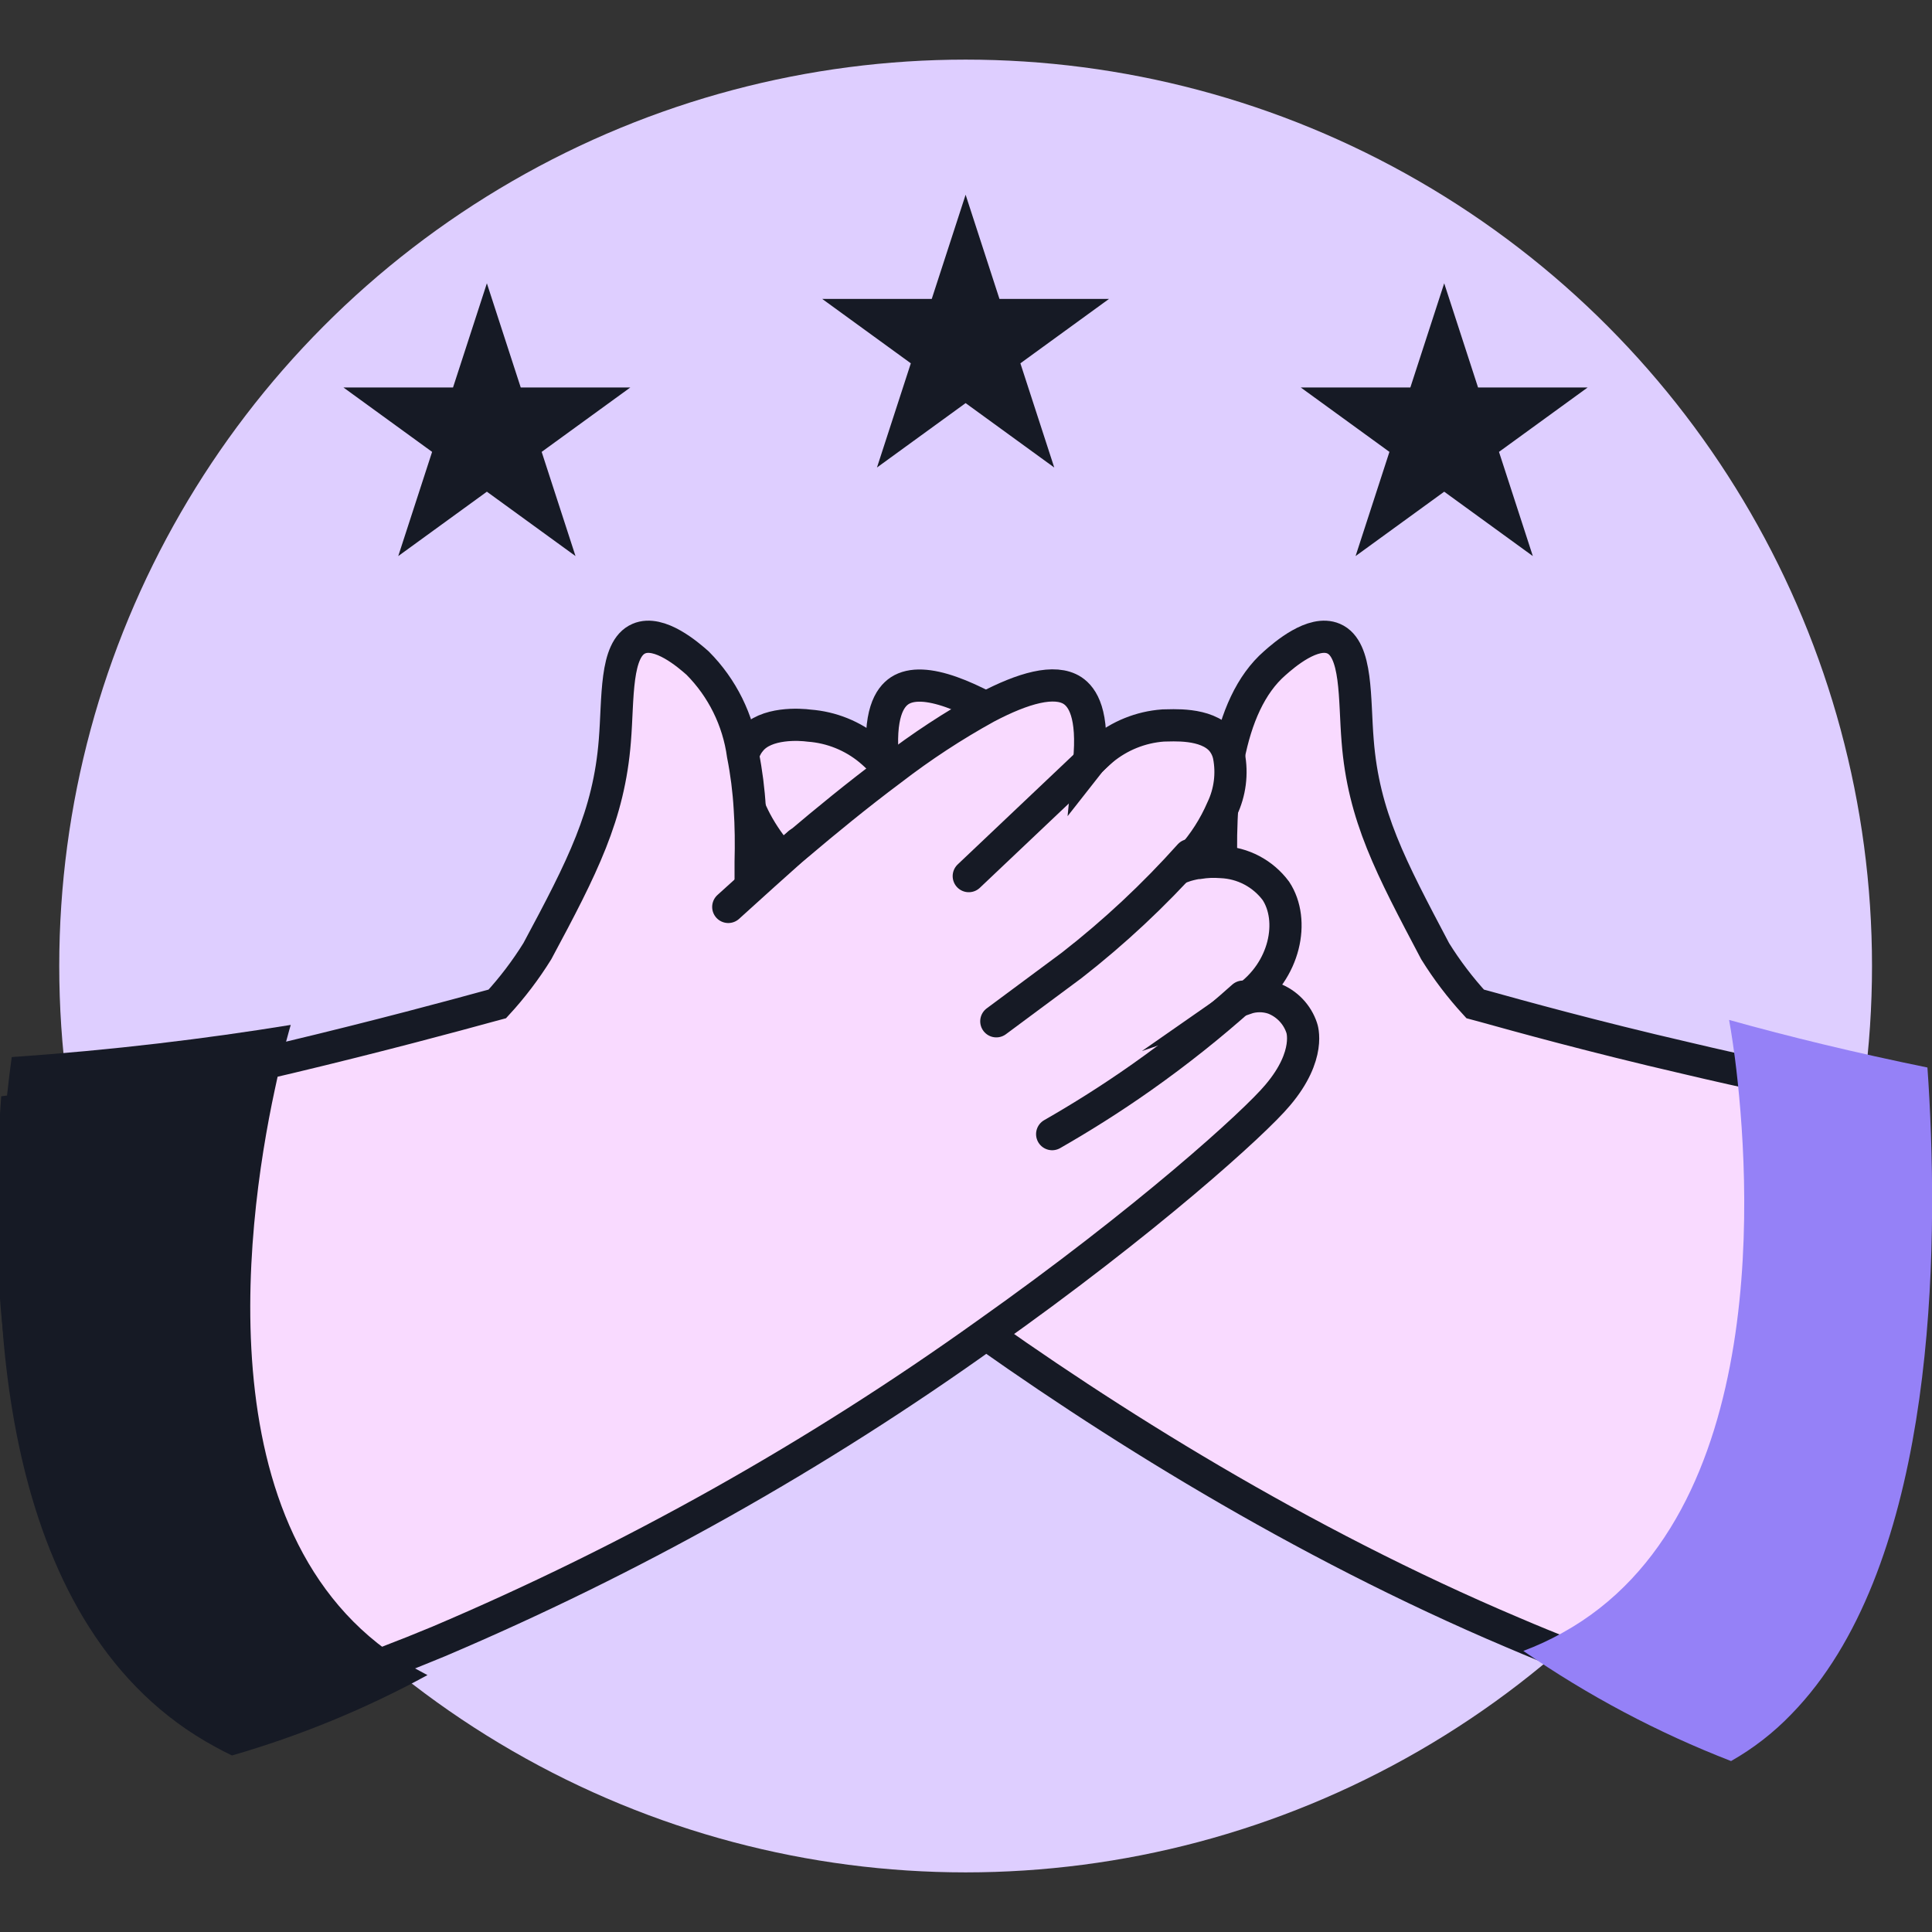 <?xml version="1.0" encoding="UTF-8"?> <svg xmlns="http://www.w3.org/2000/svg" width="120" height="120" viewBox="0 0 120 120" fill="none"><rect x="0" y="0" width="120" height="120" fill="#333333" stroke="none"/><g clip-path="url(#clip0_1733_16314)"><circle cx="59.977" cy="60" r="56.297" fill="#DECEFF"></circle><path d="M108.196 106.464C103.357 105.076 98.609 103.387 93.981 101.406C67.549 90.222 45.819 71.231 43.191 68.031C41.127 65.526 41.643 63.856 41.643 63.856C41.787 63.449 42.017 63.079 42.319 62.771C42.62 62.463 42.985 62.225 43.389 62.073C43.951 61.881 44.562 61.881 45.124 62.073C42.666 60.356 42.056 57.222 43.248 55.392C44.289 53.825 46.748 53.103 49.112 53.919C46.128 50.889 45.359 47.483 46.616 46.01C47.554 44.837 49.722 44.996 50.266 45.071C51.643 45.175 52.955 45.703 54.019 46.582C54.289 46.808 54.546 47.049 54.789 47.304L54.854 47.389C54.554 44.349 55.258 43.317 55.877 42.904C58.842 40.971 67.915 48.224 72.86 52.409L74.906 54.088C75.272 54.407 75.6 54.679 75.9 54.914C75.628 49.528 76.163 43.814 79.184 41.187C79.747 40.689 81.558 39.113 82.834 39.667C84.326 40.305 84.11 43.42 84.326 46.01C84.692 50.701 86.372 53.835 89.139 59.08C89.864 60.247 90.697 61.343 91.626 62.355L92.217 62.514C94.206 63.068 98.973 64.391 104.659 65.704C108.412 66.596 112.681 67.506 116.735 68.228C117.354 79.375 116.819 97.625 108.196 106.464Z" fill="#F9DAFF" stroke="#161A25" stroke-width="2" stroke-miterlimit="10" stroke-linecap="round"></path><path d="M53.984 46.488L62.363 54.417" stroke="#161A25" stroke-width="2" stroke-miterlimit="10" stroke-linecap="round"></path><path d="M48.641 53.112C50.875 55.606 53.327 57.895 55.969 59.953C57.226 60.891 60.66 63.434 60.66 63.434" fill="white"></path><path d="M48.641 53.112C50.875 55.606 53.327 57.895 55.969 59.953C57.226 60.891 60.66 63.434 60.66 63.434" stroke="#161A25" stroke-width="2" stroke-miterlimit="10" stroke-linecap="round"></path><path d="M45.328 61.904C47.325 63.691 49.424 65.361 51.615 66.905C53.547 68.275 55.368 69.439 57.179 70.443" fill="white"></path><path d="M45.328 61.904C47.325 63.691 49.424 65.361 51.615 66.905C53.547 68.275 55.368 69.439 57.179 70.443" stroke="#161A25" stroke-width="2" stroke-miterlimit="10" stroke-linecap="round"></path><path d="M72.906 52.371L77.307 56.331" stroke="#161A25" stroke-width="2" stroke-miterlimit="10" stroke-linecap="round"></path><path d="M68.219 76.316C69.282 73.549 70.934 71.047 73.062 68.982C75.189 66.918 77.741 65.342 80.538 64.362" stroke="#161A25" stroke-width="2" stroke-miterlimit="10" stroke-linecap="round"></path><path d="M79.352 68.031C77.945 69.72 71.217 75.819 61.281 82.847C50.665 90.447 39.246 96.856 27.23 101.96C22.982 103.729 18.633 105.245 14.206 106.501C0.789 99.257 0.235 79.713 1.014 68.979L1.521 68.913C6.794 68.162 12.78 66.915 17.903 65.695C23.533 64.353 28.318 63.058 30.298 62.514L30.889 62.355C31.819 61.343 32.651 60.247 33.376 59.08C36.191 53.835 37.823 50.635 38.189 46.01C38.405 43.382 38.189 40.305 39.681 39.667C40.957 39.113 42.768 40.689 43.331 41.187C44.864 42.728 45.852 44.728 46.146 46.882C46.362 47.975 46.503 49.082 46.568 50.194C46.643 51.292 46.653 52.418 46.624 53.544C46.624 54.004 46.624 54.482 46.624 54.914C46.925 54.679 47.253 54.407 47.619 54.088L48.163 53.619L48.585 53.263L48.698 53.159L49.636 52.399C51.231 51.048 53.249 49.387 55.36 47.811C57.229 46.371 59.205 45.075 61.271 43.936C63.551 42.735 65.512 42.172 66.619 42.894C67.239 43.307 67.942 44.339 67.642 47.379L67.708 47.295C67.95 47.04 68.207 46.798 68.477 46.572C69.542 45.693 70.853 45.165 72.23 45.062C72.775 45.062 74.904 44.865 75.88 46C76.105 46.271 76.26 46.593 76.331 46.938C76.547 48.056 76.399 49.214 75.908 50.241C75.43 51.346 74.778 52.366 73.975 53.263C73.816 53.45 73.638 53.647 73.45 53.835C73.755 53.728 74.069 53.65 74.388 53.6H74.463C74.922 53.526 75.389 53.507 75.852 53.544C76.516 53.571 77.166 53.745 77.753 54.055C78.341 54.365 78.852 54.803 79.249 55.336C80.45 57.166 79.84 60.3 77.372 62.017C77.935 61.824 78.545 61.824 79.108 62.017C79.516 62.174 79.884 62.419 80.186 62.736C80.488 63.052 80.716 63.431 80.853 63.846C80.853 63.846 81.482 65.526 79.352 68.031Z" fill="#F9DAFF" stroke="#161A25" stroke-width="2" stroke-miterlimit="10" stroke-linecap="round"></path><path d="M68.541 46.488L60.172 54.417" stroke="#161A25" stroke-width="2" stroke-miterlimit="10" stroke-linecap="round"></path><path d="M73.893 53.112C71.662 55.606 69.213 57.895 66.574 59.953C65.317 60.891 61.883 63.434 61.883 63.434" fill="white"></path><path d="M73.893 53.112C71.662 55.606 69.213 57.895 66.574 59.953C65.317 60.891 61.883 63.434 61.883 63.434" stroke="#161A25" stroke-width="2" stroke-miterlimit="10" stroke-linecap="round"></path><path d="M77.202 61.904C75.205 63.691 73.106 65.361 70.916 66.905C68.973 68.275 67.106 69.439 65.352 70.443" fill="white"></path><path d="M77.202 61.904C75.205 63.691 73.106 65.361 70.916 66.905C68.973 68.275 67.106 69.439 65.352 70.443" stroke="#161A25" stroke-width="2" stroke-miterlimit="10" stroke-linecap="round"></path><path d="M49.635 52.371C48.159 53.685 46.692 55.005 45.234 56.331" stroke="#161A25" stroke-width="2" stroke-miterlimit="10" stroke-linecap="round"></path><path d="M111.272 106.464C110.169 107.613 108.905 108.596 107.519 109.382C102.964 107.617 98.634 105.321 94.617 102.542C95.461 102.226 96.28 101.846 97.066 101.406C110.202 94.134 108.673 72.882 107.763 65.751C107.566 64.24 107.397 63.349 107.397 63.349C111.15 64.4 115.316 65.404 119.716 66.305C119.763 66.933 119.801 67.59 119.838 68.275C120.43 79.375 119.895 97.625 111.272 106.464Z" fill="#9581F7"></path><path d="M26.551 104.043C22.698 106.144 18.626 107.818 14.409 109.035C14.053 108.866 13.706 108.687 13.368 108.5C-0.012 101.256 -0.603 81.712 0.175 70.978C0.335 68.772 0.551 66.943 0.729 65.657C7.006 65.226 12.805 64.513 18.059 63.659C18.059 63.659 17.59 65.198 17.065 67.694C15.188 76.42 12.561 96.846 26.391 103.958L26.551 104.043Z" fill="#161A25"></path><path d="M59.976 12.095L62.078 18.566H68.883L63.378 22.566L65.481 29.038L59.976 25.038L54.47 29.038L56.573 22.566L51.068 18.566H57.873L59.976 12.095Z" fill="#161A25"></path><path d="M30.241 17.596L32.344 24.068H39.149L33.644 28.067L35.746 34.539L30.241 30.54L24.736 34.539L26.839 28.067L21.333 24.068H28.138L30.241 17.596Z" fill="#161A25"></path><path d="M89.702 17.596L91.805 24.068H98.61L93.105 28.067L95.207 34.539L89.702 30.54L84.197 34.539L86.3 28.067L80.794 24.068H87.599L89.702 17.596Z" fill="#161A25"></path></g><defs><clipPath id="clip0_1733_16314"><rect width="120" height="120" fill="white"></rect></clipPath></defs></svg> 